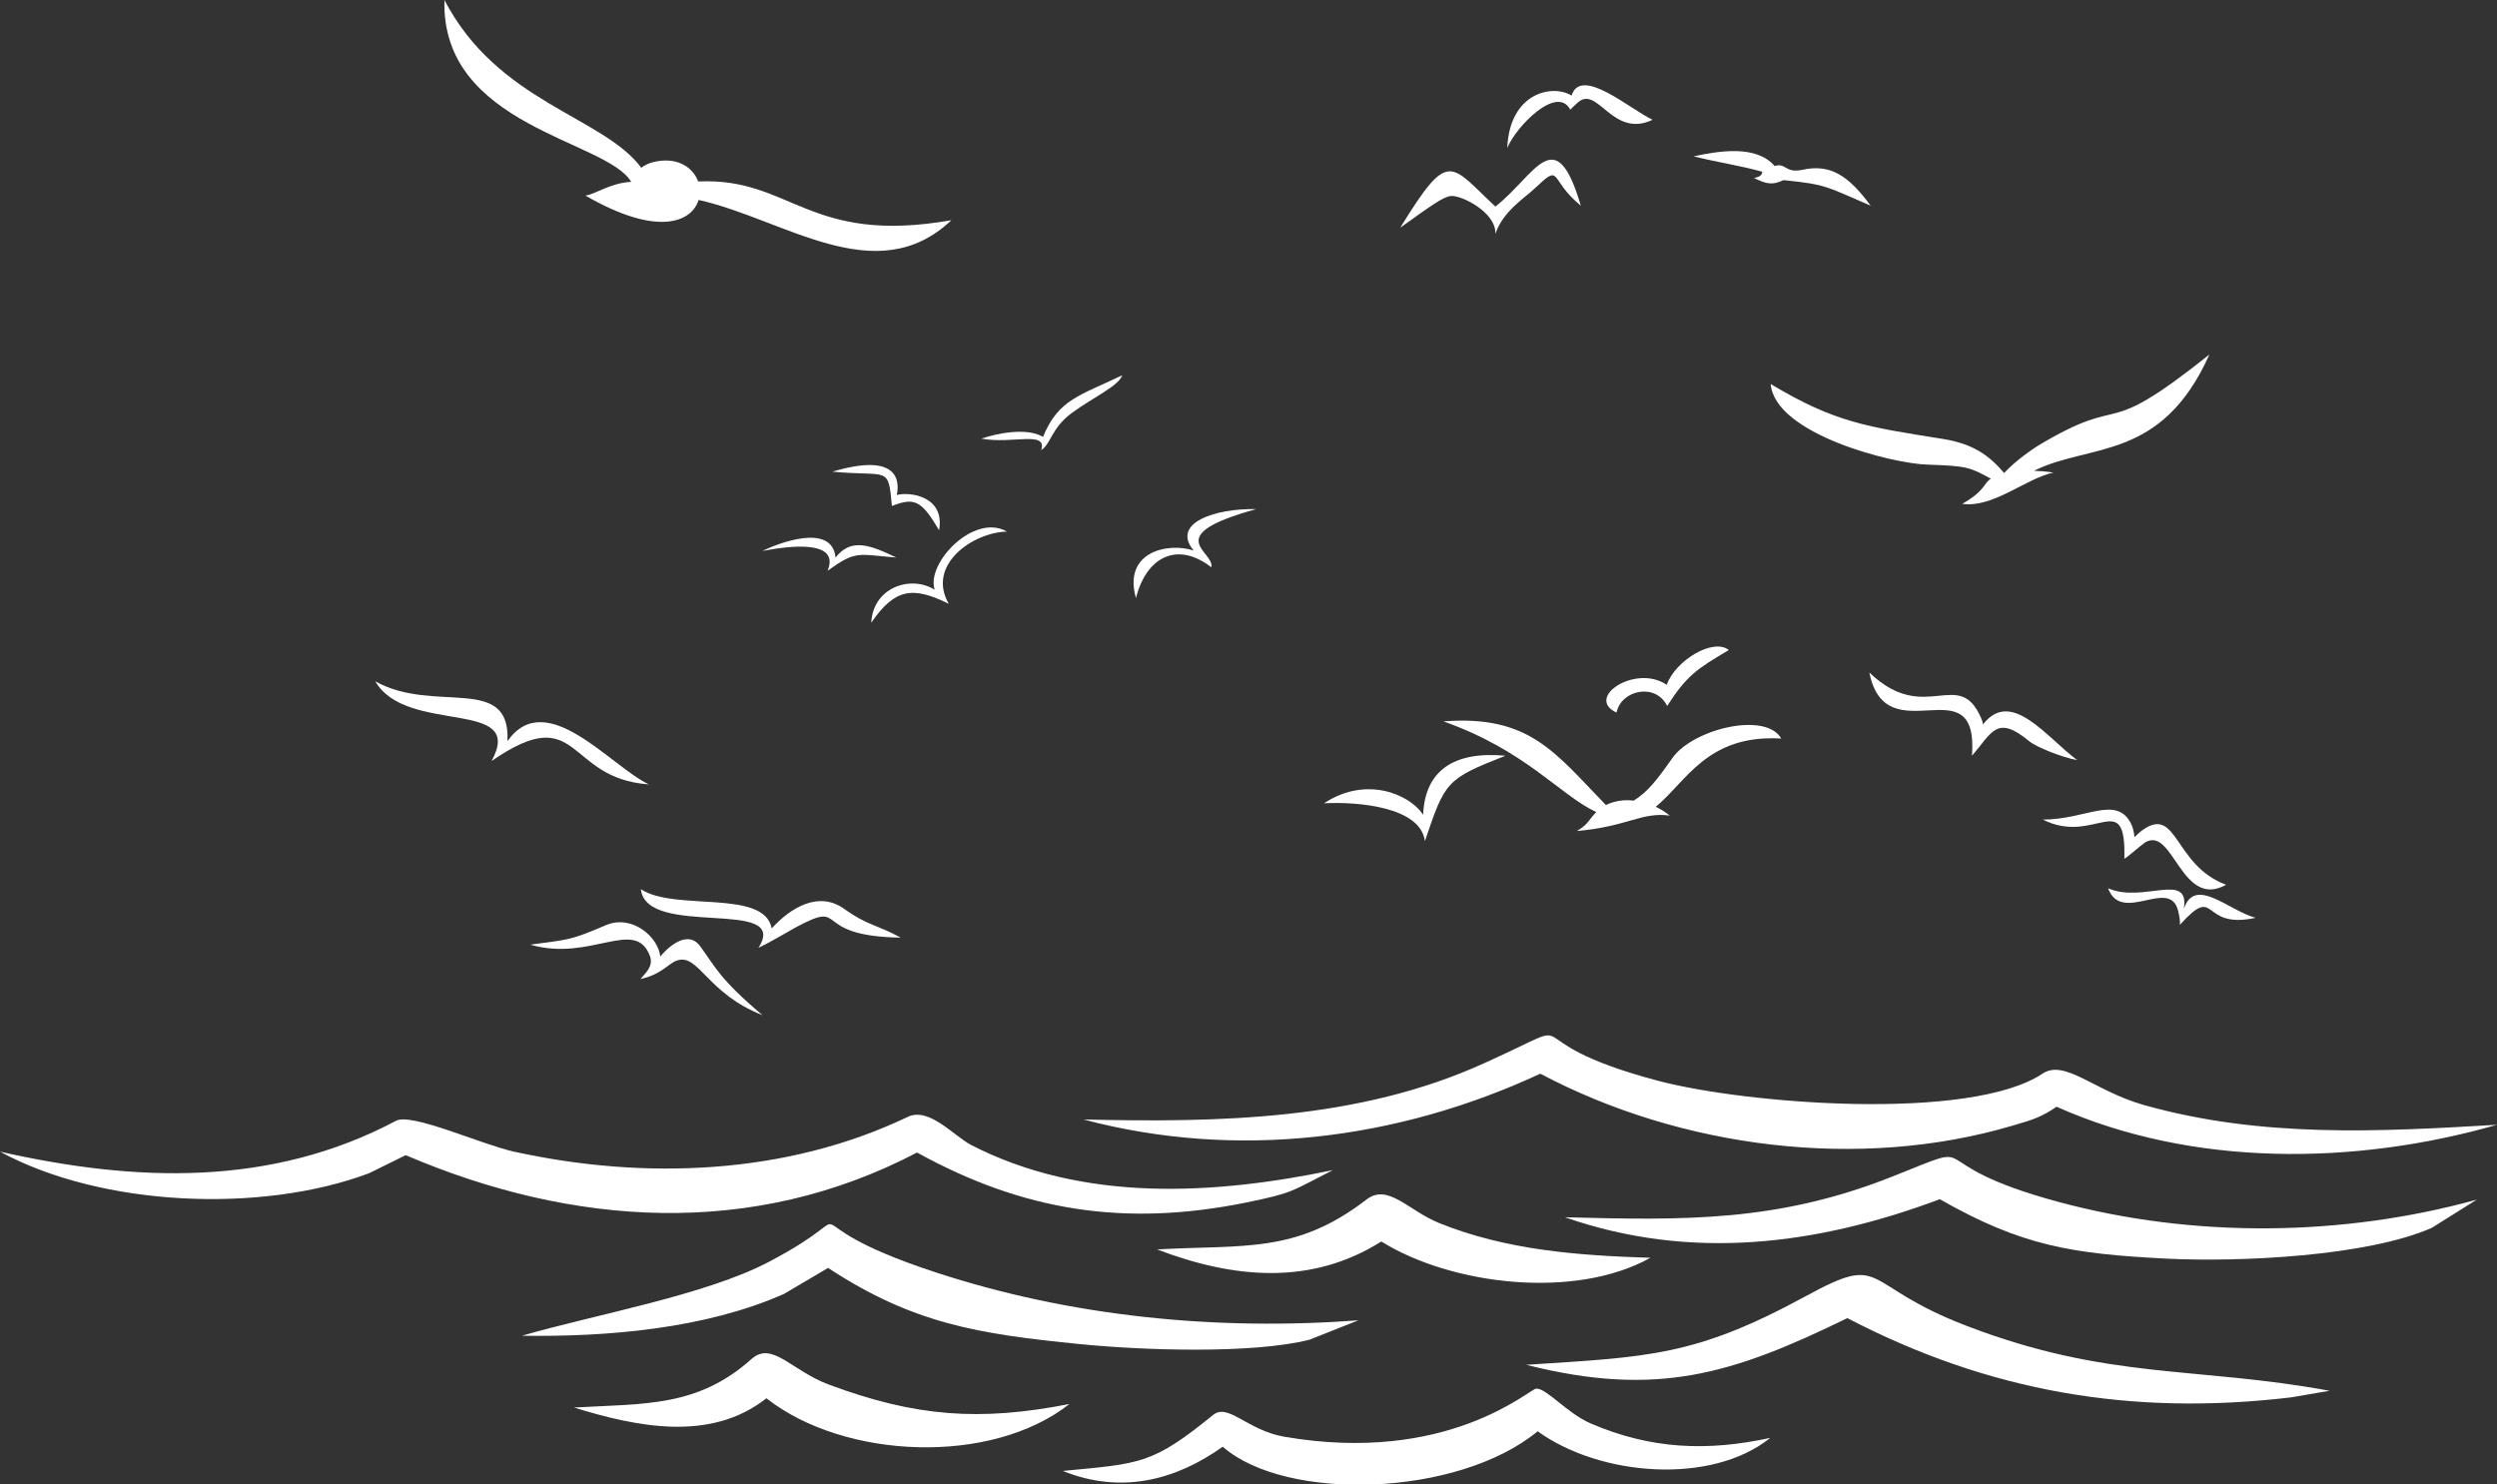 <?xml version="1.0" encoding="utf-8"?>
<!-- Generator: Adobe Illustrator 27.1.1, SVG Export Plug-In . SVG Version: 6.00 Build 0)  -->
<svg version="1.1" id="Ebene_1" xmlns="http://www.w3.org/2000/svg" xmlns:xlink="http://www.w3.org/1999/xlink" x="0px" y="0px"
	 viewBox="0 0 566.9 337" style="enable-background:new 0 0 566.9 337;" xml:space="preserve">
<rect x="0" y="0" width="566.9" height="337" fill="#333333" stroke="none"/>
<style type="text/css">
	.st0{fill-rule:evenodd;clip-rule:evenodd;fill:#FFFFFF;}
</style>
<g>
	<path class="st0" d="M100.9,0c12.1,23.3,36,26.4,44.7,38.1c0.7-0.6,1.9-1.2,3.7-1.5c4.9-0.8,8.1,1.6,9.2,4.6l0.2,0
		c21-0.9,24.8,14.5,57.3,8.8c-17.1,16.2-38-0.3-57.4-4.6c-1.5,5-9.3,8.5-25.7-1c2.1-0.2,5.7-2.9,10.4-3.1
		C137.8,31.8,100.1,28.8,100.9,0L100.9,0z"/>
	<path class="st0" d="M501.6,80.5c-10.9,24.4-27.3,20.1-39.8,26.4c1.8,0.1,2.3,0.1,4.4,0.4c-6.4,1.4-13.7,8.1-20.7,7.1
		c5.4-3.1,4.8-4.7,6.5-5.7c-4.8-2.6-5.3-2.9-14.4-3.2c-7.9-0.2-34.6-6.9-35.6-18.3c14.7,8.8,21.8,9.7,39.3,12.5
		c6.6,1.1,10.2,3.6,13.7,7.7l0,0c2.6-2.8,6.4-5.4,7.7-6.2C483.5,88.7,476.2,100.8,501.6,80.5L501.6,80.5z"/>
	<path class="st0" d="M358.9,46.7c-7.5-6.1-4.1-9.9-10.6-3.8c-2.1,2-7.1,5.1-8.8,10.2c0.2-4.9-7.7-8.8-10.1-8.6
		c-1.8,0.2-4.5,2.2-11.5,7.2c11.1-18,11.2-14.5,21.6-4.8C348.6,39.8,353.1,27.1,358.9,46.7L358.9,46.7z"/>
	<path class="st0" d="M384.5,35.5c5.6-1.2,14.2-2.7,18.4,2.2c2.6-0.8,2.3,1.6,6.1,0.9c6.5-1.5,10.6,1.2,15.7,8.1
		c-10.1-4.3-9.8-4.8-19.8-5.8c-2.5,1.2-3.9,0.9-6.7-0.5c1.3-0.2,1.8-0.6,1.9-1.4C395.1,37.6,390.6,37,384.5,35.5L384.5,35.5z"/>
	<path class="st0" d="M375.2,27.2c-9.1,4.3-12.4-7.8-16.9-4c-0.6,0.5-1.6,1.5-1.8,1.7c-3-5.7-12.3,3.8-14.3,8.7
		c0.5-12.5,10.2-14.6,14.6-11.9C358.9,14.9,370.2,24.9,375.2,27.2L375.2,27.2z"/>
	<path class="st0" d="M254.8,85.2c-0.9,2.5-6.3,4.8-11.5,8.6c-4.6,3.4-4.7,7-6.9,8.4c1.4-4.5-6.5-1.3-13.6-2.6
		c3.5-1.2,10.3-2.6,14-0.4C240.3,90.6,245.3,89.8,254.8,85.2L254.8,85.2z"/>
	<path class="st0" d="M257.9,135.8c-3-10.5,7.2-12.7,13.1-10.8c-5.2-6.2,4.8-9.6,14.2-9.4c-22.1,6.1-9.3,9.6-10.2,13.2
		C267.4,122.9,260.3,126.3,257.9,135.8L257.9,135.8z"/>
	<path class="st0" d="M228.6,120.7c-7.8,0.2-18.3,7.6-13.2,16.4c-8.3-4.1-12.3-3.4-17.6,4.3c0.4-8,8.9-10.9,14.4-7.5
		C210.2,127.9,221.1,116.4,228.6,120.7L228.6,120.7z"/>
	<path class="st0" d="M173.1,125.1c3.2-1.6,15.8-6.6,16.6,1.5c3.5-4.5,7.8-2.9,13.8,0c-8.8-0.7-9.1-1.7-15.6,3
		C188.6,127.8,190.7,121.8,173.1,125.1L173.1,125.1z"/>
	<path class="st0" d="M189,107.1c14.4-4.3,15.4,1.6,14.6,5.3c3-0.8,11,0.3,9.6,8c-3.9-6.6-5.5-7.6-10.7-5.5
		C201.6,105.6,201.9,108.3,189,107.1L189,107.1z"/>
	<path class="st0" d="M147.3,178.1c-19.1-1.3-15.4-19.3-35.7-5.3c7.9-14.4-19.3-5.8-26.4-18.1c13.3,7.5,30.8-1.8,30,13.6
		C124,155.8,138.6,174,147.3,178.1L147.3,178.1z"/>
	<path class="st0" d="M120.4,214.5c8.8-1.2,8.9-0.9,17.1-4.4c6-2.6,12,2.7,12.4,7.1c2.6-3.1,6.6-5.8,9.1-2.3
		c3.5,4.8,4.4,7.4,14.1,15.6c-12.6-4.9-14.5-14.1-19.4-12.4c-1.9,0.6-3.5,3.2-8.3,4.2c1.3-1.5,2.9-2.9,2.2-5.1
		C144.3,208.1,134.2,218.5,120.4,214.5L120.4,214.5z"/>
	<path class="st0" d="M512.1,208.4c-12.8,2.8-8.5-8-17.2,1.6c0.1-0.6-0.1-2.1-0.4-3.2c-1.9-7.7-12.8,3.2-15.9-5.1
		c7.9,3.5,18.6-4,17.2,4.7C498.3,198.8,506,206.8,512.1,208.4L512.1,208.4z"/>
	<path class="st0" d="M505.4,200.9c-10.2,5.7-12-13.5-18.4-9.6c-1.4,1-3.7,3.1-4.7,3.7c0.4-16.4-6.7-2.9-18.5-8.9
		c9.7,0,16.5-5.5,19.9,0.7c0.5,0.9,0.8,2.1,0.9,3.3c0.5-0.5,1-1,1.8-1.6C494.4,182.8,493.5,196.5,505.4,200.9L505.4,200.9z"/>
	<path class="st0" d="M471.6,172.6c-3.4-0.6-9.4-3-10.9-4.3c-7.4-6.1-8.4-2-13,3.3c1.6-21.2-19.5,0-23.3-18.9
		c12.7,12.2,20.3-1.5,25.4,10.4c0.2,0.5,0.4,1,0.4,1.4C456.6,156.2,464.6,167.4,471.6,172.6L471.6,172.6z"/>
	<path class="st0" d="M392.5,147.6c-7.1,4.2-9.5,5.7-14,12.7c-2.6-5.3-10.4-3.7-11.5,1.5l0,0c-7.3-3.4,4.4-11.1,11.4-6.3
		C380.4,149.9,389,144.8,392.5,147.6L392.5,147.6z"/>
	<path class="st0" d="M404.4,167.7c-16.9-1-21.6,9.9-28.5,15.5c1.1,0.5,2.2,1.2,3.2,2c-6.4-0.9-9.6,2.5-21.1,3.5
		c2.7-1.6,2.6-2.5,4.4-4.3c-8.3-3.9-16-14-34.7-20.6c19.6-1.5,25.3,7.1,36.9,19c1.8-0.9,4-1.3,6.3-1c3.2-2,5.3-4.7,8.8-9.7
		C384.4,165.5,400.9,161.5,404.4,167.7L404.4,167.7z"/>
	<path class="st0" d="M300.6,182.4c9.5-6.3,19.4-2.1,22.5,2.6c0.4-9.9,6.8-14.5,18.7-13.4c-13.5,5.3-13.7,5.8-18.3,19.4
		C322.5,183.2,308.3,182,300.6,182.4L300.6,182.4z"/>
	<path class="st0" d="M204.5,212.9c-20.9-0.3-11.7-8.8-23.7-2.4c-2,1.1-6,3.5-8.6,4.7c7.4-11.6-25.5-2-26.7-13.3
		c7.6,5.1,28-0.1,29.7,8.9c4.3-4.7,10.7-8.6,16.5-4.4C197,210.2,199,209.9,204.5,212.9L204.5,212.9z"/>
	<path class="st0" d="M246,254.2c30.7,0.7,62.4,0.2,91-12.8c25.5-11.5,3.6-5.5,39.4,4c20,5.3,70.9,9.3,87.3-1.6
		c5.1-3.4,11.7,3.9,23,7.1c26.6,7.5,53.1,6.1,80.2,4.5c-32.1,9.2-69.1,9.7-100-4.1c-3.2,2.2-5.1,2.9-10,4.3
		c-34.8,10.3-75.3,5.1-107.2-11.8C317.2,258.9,280.7,263.4,246,254.2L246,254.2z"/>
	<path class="st0" d="M0,261.5c30.6,6.9,61.4,8.1,89.9-7c3.5-1.9,19.2,5.3,26.8,7c29.6,6.5,61.8,5.3,89.4-7.9
		c4.8-2.3,10.4,4.3,14.4,6.4c25.5,13.1,55.1,11.3,82.1,5.7c-9.7,4.9-8.7,5.1-19.9,7.4c-27.4,5.5-50.4,1.9-74.5-11.4
		c-37.4,19.6-78.2,16.8-116.1,0.6l-8.3,4.1C59.3,275.6,23,274,0,261.5L0,261.5z"/>
	<path class="st0" d="M355.3,276.4c27.1,0.7,48.2,1.1,74.2-9.2c22.4-8.9,4.4-3.3,37.8,5.7c30.7,8.3,64.6,7.9,95-0.5l-10.2,6.4
		c-14.8,6.5-43.7,7.8-60.1,7c-21.7-1.1-33-2.9-51.6-13.5C412.6,282.7,384,286.4,355.3,276.4L355.3,276.4z"/>
	<path class="st0" d="M118.5,303.3c16.5-4.8,41.7-9.2,56.1-16.8c25.3-13.3,0.3-9.9,37.8,2.4c30.8,10.1,63.8,13.3,96,10.9l-11.1,4.4
		c-13,3.3-38.2,2.4-52.1,1c-23.3-2.3-38-4.7-57.2-17.3l-10,5.9C160.2,301.7,137.9,303.6,118.5,303.3L118.5,303.3z"/>
	<path class="st0" d="M346.5,309.9c27.7-1.8,38.3-1.9,63.3-15.5c18.7-10.2,12.1-2.7,36.8,6.7c32.1,12.3,51.9,9.1,82.3,14.7l-8.8,1.5
		c-36.2,4.3-68.6-1.3-100.7-18C393.4,312,376.2,317.4,346.5,309.9L346.5,309.9z"/>
	<path class="st0" d="M241.3,334c17.8-1.7,20.3-1.5,34.1-12.7c3.4-2.8,7.7,3.4,16,4.9c37.3,6.5,55.9-10.9,57.4-10.9
		c2.4,0,7,5.6,12.3,7.9c13.7,5.9,26.5,6.4,40.8,3.3c-13.3,10.7-38.5,8.8-52.8-1.5c-18.1,14.9-57.1,16.1-71.5,3.5
		C266.8,336.2,254.4,339.3,241.3,334L241.3,334z"/>
	<path class="st0" d="M262.7,283.7c19.8-1.1,31.5,1,47.5-11.3c4.9-3.8,9.4,2.4,16.5,5.3c15.3,6.2,31.8,7.4,48,7.9
		c-17,9.5-45,6.3-61.1-3.7C297.8,291.9,280.2,290.4,262.7,283.7L262.7,283.7z"/>
	<path class="st0" d="M130.3,319.6c16.2-0.9,28.1-0.1,40.3-11c4.7-4.2,9,2.6,17.6,5.8c19.6,7.3,34.2,8.4,54.6,4.4
		c-17.8,14-51.1,12.6-68.8-1.3C161.2,327.6,144.3,323.9,130.3,319.6L130.3,319.6z"/>
</g>
</svg>

